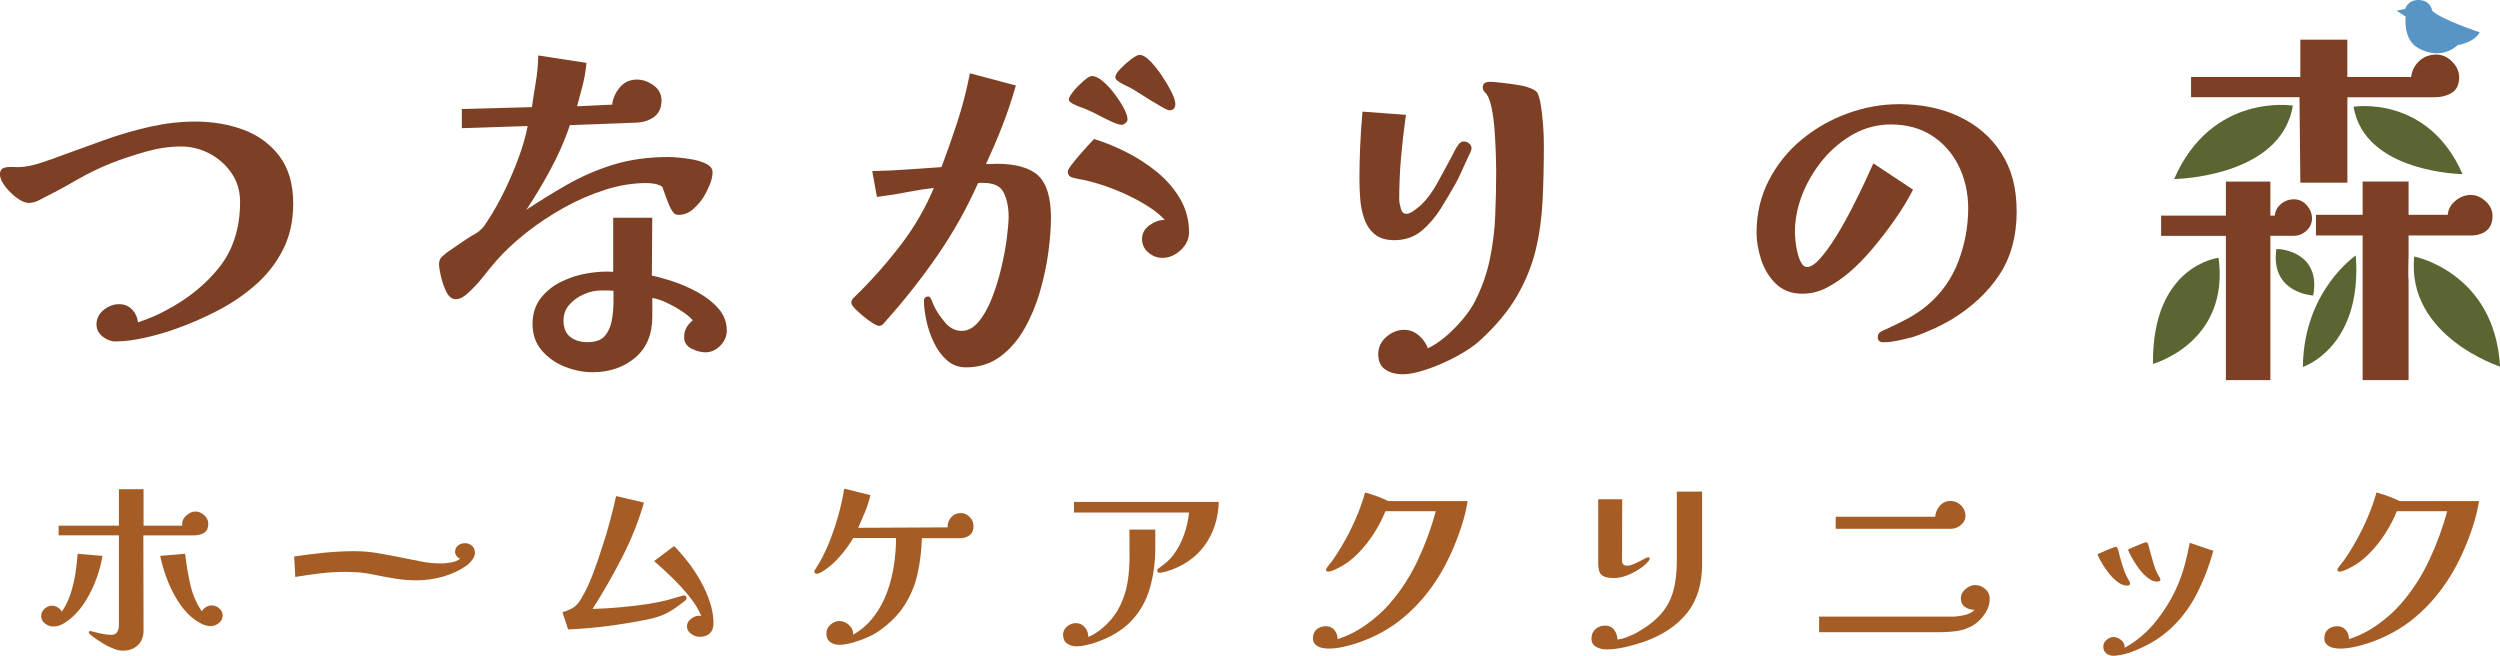 <?xml version="1.0" encoding="UTF-8"?><svg id="_レイヤー_1" xmlns="http://www.w3.org/2000/svg" width="182.91mm" height="47.98mm" viewBox="0 0 518.47 136"><defs><style>.cls-1{fill:#a55d25;}.cls-2{fill:#7e4024;}.cls-3{fill:#5895c7;}.cls-4{fill:#596632;}</style></defs><path class="cls-1" d="M21.25,115.29c-.23,1.46-.63,2.98-1.2,4.57-.57,1.59-1.28,3.1-2.14,4.52-.86,1.43-1.86,2.65-2.99,3.67-.55.47-1.15.9-1.79,1.29-.64.39-1.34.59-2.1.59-.58,0-1.14-.2-1.68-.61-.54-.41-.81-.92-.81-1.53s.23-1.13.7-1.55c.47-.42.99-.63,1.57-.63.41,0,.79.12,1.16.35.36.23.65.52.85.87.76-1.08,1.36-2.3,1.81-3.67.45-1.37.79-2.77,1.01-4.22.22-1.44.37-2.8.46-4.09l5.16.44ZM43.19,108.6c0,.93-.3,1.57-.9,1.92-.6.35-1.3.52-2.12.52h-10.44c0,3.29,0,6.58.02,9.85.01,3.28.02,6.56.02,9.85,0,1.28-.39,2.3-1.18,3.06s-1.82,1.14-3.1,1.14c-.55,0-1.14-.12-1.75-.35-.61-.23-1.17-.48-1.66-.74-.12-.06-.37-.2-.76-.44-.39-.23-.82-.5-1.27-.81-.45-.31-.84-.59-1.16-.85-.32-.26-.48-.45-.48-.57,0-.2.1-.31.31-.31.06,0,.11,0,.15.02.04.01.08.02.11.02.61.17,1.29.34,2.03.5s1.43.24,2.08.24c.58,0,.99-.2,1.22-.59.23-.39.35-.85.35-1.38v-18.66h-12.5v-2.01h12.5v-7.56h5.11v7.56h8.04c-.03-.06-.04-.17-.04-.35,0-.67.3-1.27.9-1.79.6-.52,1.22-.79,1.86-.79s1.25.26,1.81.76c.57.51.85,1.09.85,1.73ZM46.16,127.7c0,.61-.26,1.12-.79,1.53-.52.41-1.08.61-1.66.61-.73,0-1.43-.19-2.1-.57-.67-.38-1.3-.8-1.88-1.27-1.14-.99-2.14-2.2-3.01-3.63s-1.6-2.93-2.18-4.52c-.58-1.59-1.02-3.11-1.31-4.57l5.16-.44c.23,2.01.57,4.07,1.03,6.18.45,2.11,1.26,4.03,2.43,5.75.2-.35.49-.64.87-.87.38-.23.76-.35,1.14-.35.58,0,1.11.2,1.6.61s.72.92.72,1.53Z"/><path class="cls-1" d="M98.51,114.59c0,.5-.19,1-.57,1.51-.38.51-.77.91-1.18,1.2-1.46,1.02-3.1,1.78-4.92,2.29-1.82.51-3.62.76-5.4.76-1.54,0-3.07-.12-4.59-.37-1.51-.25-3.03-.53-4.54-.85-.93-.2-1.88-.34-2.84-.42-.96-.07-1.91-.11-2.84-.11-1.75,0-3.49.1-5.22.31-1.73.2-3.46.45-5.18.74l-.22-4.24c2.1-.32,4.19-.58,6.27-.79,2.08-.2,4.19-.31,6.31-.31,1.66,0,3.32.15,4.98.44,1.66.29,3.29.6,4.89.92,1.31.26,2.63.52,3.95.79,1.33.26,2.66.39,4,.39.61,0,1.31-.07,2.1-.2.79-.13,1.43-.39,1.92-.77-.26-.09-.5-.27-.72-.55-.22-.28-.33-.56-.33-.85,0-.58.2-1.03.61-1.35.41-.32.89-.48,1.44-.48s1.03.17,1.44.52c.41.35.61.82.61,1.4Z"/><path class="cls-1" d="M142.38,124.07c0,.2-.19.44-.57.72-.38.28-.64.47-.79.59-1.11.85-2.14,1.49-3.1,1.95-.96.45-2.13.82-3.5,1.11-2.74.55-5.5,1.01-8.28,1.38-2.78.37-5.56.6-8.32.72l-1.18-3.58c.9-.26,1.64-.57,2.21-.92.57-.35,1.1-.93,1.6-1.75.96-1.6,1.81-3.37,2.53-5.31.73-1.94,1.37-3.79,1.92-5.57.58-1.72,1.11-3.46,1.57-5.22.47-1.76.9-3.53,1.31-5.31l5.77,1.35c-1.11,3.85-2.62,7.64-4.54,11.38-1.92,3.74-3.96,7.3-6.12,10.68,1.95-.06,3.9-.17,5.83-.35,1.94-.17,3.87-.41,5.79-.7,1.43-.23,2.78-.51,4.06-.83.17-.06.51-.16,1.01-.31.49-.15.98-.28,1.44-.41.47-.13.74-.2.83-.2.35,0,.52.19.52.57ZM147.97,129.27c0,.9-.26,1.59-.76,2.08-.51.48-1.22.72-2.12.72-.58,0-1.17-.2-1.75-.61-.58-.41-.87-.93-.87-1.57,0-.47.16-.87.48-1.22.32-.35.71-.62,1.18-.81.47-.19.9-.23,1.31-.11-.58-1.4-1.44-2.78-2.56-4.15-1.12-1.37-2.32-2.67-3.6-3.91-1.28-1.24-2.49-2.35-3.63-3.34l4.15-3.1c.96.96,1.93,2.08,2.91,3.34.98,1.27,1.86,2.61,2.64,4.02.79,1.41,1.42,2.86,1.9,4.35s.72,2.93.72,4.33Z"/><path class="cls-1" d="M201.9,109.04c0,.9-.28,1.56-.83,1.97-.55.41-1.25.61-2.1.61h-7.78c-.09,2.65-.39,5.13-.92,7.45-.52,2.32-1.41,4.46-2.67,6.42-1.25,1.97-3.01,3.75-5.29,5.35-.64.47-1.46.92-2.45,1.35-.99.44-2,.8-3.04,1.09-1.03.29-1.96.44-2.77.44-.73,0-1.35-.19-1.88-.57s-.79-.98-.79-1.79c0-.7.28-1.3.85-1.81.57-.51,1.17-.76,1.81-.76.76,0,1.44.28,2.05.85.61.57.89,1.23.83,1.99,1.72-.99,3.15-2.24,4.3-3.76,1.15-1.51,2.06-3.18,2.73-5,.67-1.82,1.15-3.7,1.44-5.64.29-1.94.44-3.82.44-5.66h-8.87c-.73,1.25-1.65,2.53-2.78,3.82-1.12,1.3-2.32,2.34-3.6,3.12-.2.12-.41.23-.61.33-.2.1-.42.15-.66.15-.06,0-.15-.04-.26-.13-.12-.09-.17-.17-.17-.26,0-.15.03-.26.09-.35.06-.09.12-.17.17-.26,1.02-1.57,1.92-3.3,2.69-5.18.77-1.88,1.43-3.8,1.99-5.77.55-1.97.98-3.87,1.27-5.7l5.42,1.35c-.26,1.17-.63,2.31-1.09,3.43-.47,1.12-.95,2.24-1.44,3.34l18.53-.09c0-.82.25-1.51.76-2.1.51-.58,1.19-.87,2.03-.87.67,0,1.27.27,1.79.81.53.54.79,1.14.79,1.81Z"/><path class="cls-1" d="M239.61,113.28c0,3.2-.39,6.13-1.16,8.76-.77,2.64-2.08,4.91-3.91,6.82-1.84,1.91-4.37,3.4-7.6,4.48-.52.17-1.14.33-1.84.48-.7.15-1.33.22-1.88.22-.73,0-1.37-.2-1.92-.59-.55-.39-.83-1-.83-1.81,0-.7.28-1.27.83-1.73.55-.45,1.15-.68,1.79-.68.79,0,1.42.29,1.9.87.48.58.72,1.25.72,2.01,1.37-.61,2.64-1.5,3.82-2.67s2.09-2.42,2.73-3.76c.82-1.66,1.35-3.37,1.62-5.13.26-1.76.39-3.55.37-5.35-.01-1.81-.02-3.6-.02-5.37h5.37v3.45ZM252.76,104.1c-.12,3.53-1.11,6.55-2.97,9.07-1.86,2.52-4.49,4.3-7.87,5.35-.2.06-.46.12-.77.17-.31.06-.57.09-.81.09-.12,0-.2-.05-.26-.15-.06-.1-.09-.21-.09-.33,0-.15.06-.26.17-.35.12-.09.22-.16.31-.22.55-.41,1.07-.81,1.55-1.22.48-.41.92-.89,1.33-1.44.93-1.25,1.67-2.65,2.21-4.19s.88-3.07,1.03-4.59h-23.86v-2.19h30.02Z"/><path class="cls-1" d="M304.36,103.93c-.23,1.6-.66,3.35-1.27,5.24-.61,1.89-1.33,3.74-2.14,5.53-.82,1.79-1.66,3.39-2.53,4.78-2.04,3.32-4.47,6.17-7.3,8.54-2.83,2.38-6.1,4.17-9.83,5.4-.9.29-1.85.55-2.84.76-.99.22-1.98.33-2.97.33-.44,0-.9-.06-1.4-.17-.5-.12-.92-.34-1.27-.66s-.52-.76-.52-1.31c0-.79.25-1.4.76-1.84s1.14-.66,1.9-.66,1.35.26,1.79.79.66,1.15.66,1.88c2.04-.64,4.01-1.63,5.9-2.97,1.89-1.34,3.52-2.8,4.89-4.37,2.33-2.68,4.28-5.69,5.86-9.05,1.57-3.35,2.81-6.73,3.71-10.14h-10.44c-.58,1.49-1.37,3.01-2.36,4.57-.99,1.56-2.12,2.98-3.39,4.26-1.27,1.28-2.64,2.29-4.13,3.01-.26.12-.59.26-.98.44-.39.17-.74.26-1.03.26-.09,0-.18-.03-.28-.09-.1-.06-.15-.14-.15-.26,0-.15.03-.25.09-.31.03-.06.07-.12.11-.17.04-.06.08-.12.11-.17.73-.87,1.39-1.78,1.99-2.73.6-.95,1.17-1.92,1.73-2.91.84-1.54,1.62-3.14,2.32-4.78.7-1.65,1.28-3.31,1.75-5,.87.23,1.75.52,2.64.85.89.34,1.61.65,2.16.94h16.47Z"/><path class="cls-1" d="M353,116.95c0,4.19-1.05,7.6-3.15,10.2-2.1,2.61-5.08,4.6-8.96,5.96-1.17.41-2.45.77-3.85,1.09-1.4.32-2.72.48-3.98.48-.7,0-1.38-.17-2.03-.52s-.98-.93-.98-1.75.28-1.46.83-1.95c.55-.48,1.22-.72,2.01-.72s1.44.3,1.88.9c.44.6.66,1.26.66,1.99.64-.06,1.36-.25,2.16-.57.8-.32,1.48-.64,2.03-.96,2.13-1.22,3.77-2.52,4.94-3.89,1.17-1.37,1.99-2.93,2.47-4.7.48-1.76.72-3.84.72-6.23v-14.33h5.24v14.99ZM342.12,115.86c0,.12-.04.23-.11.33-.07.1-.14.2-.2.28-.52.58-1.19,1.14-2.01,1.66-.82.52-1.67.95-2.56,1.27-.89.32-1.74.48-2.56.48-1.17,0-2-.2-2.49-.61-.5-.41-.74-1.21-.74-2.4v-13.33h4.98l-.04,12.72c0,.7.35,1.05,1.05,1.05.47,0,1.01-.15,1.64-.44.63-.29,1.2-.58,1.73-.87s.86-.44,1.01-.44c.2,0,.31.1.31.31Z"/><path class="cls-1" d="M412.64,124.16c0,1.05-.29,2.02-.87,2.93-.76,1.17-1.63,2.04-2.62,2.62-.99.58-2.07.96-3.23,1.14-1.17.17-2.4.26-3.71.26h-24.95v-3.23h27.57c.76,0,1.59-.1,2.51-.31.92-.2,1.64-.57,2.16-1.09-.73,0-1.38-.2-1.97-.59-.58-.39-.87-1-.87-1.81,0-.73.32-1.37.96-1.92.64-.55,1.31-.83,2.01-.83.76,0,1.45.27,2.08.81.63.54.94,1.22.94,2.03ZM407.62,106.99c0,.73-.31,1.35-.94,1.88s-1.3.79-2.03.79h-23.95v-2.49h20.63c.06-.84.38-1.6.96-2.27.58-.67,1.33-1.01,2.23-1.01.84,0,1.57.31,2.18.92.61.61.92,1.34.92,2.18Z"/><path class="cls-1" d="M441.75,121.01c0,.17-.07.29-.2.35-.13.06-.27.09-.41.09-.64,0-1.28-.24-1.92-.72s-1.25-1.07-1.81-1.77c-.57-.7-1.06-1.41-1.49-2.14-.42-.73-.74-1.35-.94-1.88.12-.06.36-.17.72-.33.36-.16.77-.33,1.22-.52.45-.19.85-.35,1.2-.48s.57-.2.66-.2c.17,0,.31.12.39.35.12.26.2.55.26.85s.13.6.22.9c.23.84.5,1.7.79,2.56.29.86.67,1.67,1.14,2.42.06.09.1.17.13.26.03.09.04.17.04.26ZM459.01,114.24c-.9,3.29-2.08,6.32-3.52,9.09-1.44,2.77-3.28,5.17-5.53,7.21-2.24,2.04-5.05,3.66-8.43,4.85-.47.14-1,.28-1.59.41-.6.13-1.14.2-1.64.2-.58,0-1.08-.17-1.49-.5-.41-.34-.61-.81-.61-1.42,0-.52.23-.98.68-1.38.45-.39.92-.59,1.42-.59.58,0,1.13.22,1.64.66.51.44.74.96.68,1.57,2.5-1.37,4.69-3.23,6.55-5.57,1.86-2.34,3.35-4.81,4.46-7.41.58-1.37,1.08-2.81,1.49-4.33.41-1.51.74-3,1.01-4.46l4.89,1.66ZM448.04,120.18c0,.17-.07.29-.22.35-.15.06-.29.09-.44.09-.61,0-1.24-.24-1.88-.72s-1.24-1.08-1.79-1.81c-.55-.73-1.04-1.46-1.46-2.21-.42-.74-.74-1.38-.94-1.9.12-.06.36-.17.72-.33s.77-.33,1.2-.52c.44-.19.83-.35,1.18-.48s.55-.2.61-.2c.2,0,.35.1.44.31.12.29.2.58.26.87.06.29.13.58.22.87.23.84.49,1.73.76,2.64.28.92.65,1.75,1.11,2.51.06.09.11.17.15.24.04.07.07.17.07.28Z"/><path class="cls-1" d="M514.11,103.93c-.23,1.6-.66,3.35-1.27,5.24-.61,1.89-1.33,3.74-2.14,5.53-.82,1.79-1.66,3.39-2.53,4.78-2.04,3.32-4.47,6.17-7.3,8.54-2.83,2.38-6.1,4.17-9.83,5.4-.9.29-1.85.55-2.84.76-.99.22-1.98.33-2.97.33-.44,0-.9-.06-1.4-.17-.5-.12-.92-.34-1.27-.66s-.52-.76-.52-1.31c0-.79.25-1.4.76-1.84s1.14-.66,1.9-.66,1.35.26,1.79.79.66,1.15.66,1.88c2.04-.64,4.01-1.63,5.9-2.97,1.89-1.34,3.52-2.8,4.89-4.37,2.33-2.68,4.28-5.69,5.86-9.05,1.57-3.35,2.81-6.73,3.71-10.14h-10.44c-.58,1.49-1.37,3.01-2.36,4.57-.99,1.56-2.12,2.98-3.39,4.26-1.27,1.28-2.64,2.29-4.13,3.01-.26.12-.59.26-.98.44-.39.17-.74.26-1.03.26-.09,0-.18-.03-.28-.09-.1-.06-.15-.14-.15-.26,0-.15.03-.25.09-.31.03-.06.07-.12.11-.17.04-.06.08-.12.11-.17.73-.87,1.39-1.78,1.99-2.73.6-.95,1.17-1.92,1.73-2.91.84-1.54,1.62-3.14,2.32-4.78.7-1.65,1.28-3.31,1.75-5,.87.23,1.75.52,2.64.85.89.34,1.61.65,2.16.94h16.47Z"/><path class="cls-2" d="M144.71,60.62c-1.69-.93-3.44-1.7-5.2-2.28-1.62-.53-3.07-.93-4.32-1.19l.08-12h-8.1v11.22c-1.56-.11-3.26-.02-5.05.26-1.95.3-3.83.88-5.58,1.72-1.77.85-3.24,2.01-4.37,3.45-1.15,1.46-1.73,3.28-1.73,5.41s.66,4.05,1.97,5.54c1.28,1.46,2.9,2.58,4.8,3.33,1.89.74,3.8,1.11,5.69,1.11,3.47,0,6.43-1,8.79-2.98,2.38-1.99,3.59-4.85,3.59-8.5v-3.92c.85.14,1.78.43,2.77.89,1.17.54,2.32,1.17,3.4,1.89.92.61,1.67,1.23,2.22,1.85-.49.41-.9.87-1.21,1.35-.39.61-.58,1.33-.58,2.15,0,1.1.55,1.92,1.64,2.44,2.34,1.11,4.31.93,5.87-.68.89-.92,1.34-1.96,1.34-3.11,0-1.74-.59-3.28-1.74-4.6-1.12-1.28-2.56-2.4-4.26-3.34ZM127.23,62.56c0,1.32-.12,2.66-.37,3.98-.24,1.28-.74,2.35-1.49,3.2-.72.81-1.92,1.22-3.55,1.22-1.46,0-2.66-.38-3.59-1.12-.91-.73-1.36-1.84-1.36-3.38,0-1.27.39-2.33,1.18-3.24.81-.93,1.83-1.67,3.02-2.19,1.2-.53,2.38-.79,3.53-.79h1.5c.37,0,.75.03,1.13.09v2.24Z"/><path class="cls-2" d="M50.51,26.92c-3.05-1.14-6.44-1.71-10.07-1.71-3.01,0-6.13.36-9.27,1.06-3.13.7-6.25,1.6-9.27,2.68-3.06,1.09-6.02,2.16-8.83,3.19-1.23.49-2.78,1.04-4.63,1.64-1.81.59-3.38.88-4.69.88-.3,0-.72-.01-1.26-.04-.59-.02-1.12.03-1.59.16-.34.1-.91.41-.91,1.37,0,.74.36,1.57,1.09,2.52.69.9,1.5,1.69,2.4,2.36.95.71,1.77,1.05,2.51,1.05.44,0,.87-.07,1.28-.21.39-.13.78-.3,1.14-.51,2.49-1.25,4.96-2.57,7.33-3.95,2.35-1.36,4.84-2.58,7.41-3.61,2.18-.84,4.57-1.63,7.09-2.35,2.51-.71,4.95-1.07,7.25-1.07,2.13,0,4.15.5,6.01,1.49,1.86.99,3.39,2.37,4.55,4.08,1.15,1.7,1.74,3.69,1.74,5.9,0,5.39-1.44,9.94-4.27,13.53-2.86,3.62-6.65,6.68-11.29,9.09-1.69.92-3.58,1.71-5.62,2.38-.09-.93-.44-1.76-1.04-2.47-.72-.86-1.7-1.3-2.91-1.3-1.08,0-2.13.39-3.12,1.17-1.02.8-1.53,1.82-1.53,3.03,0,1.02.44,1.88,1.31,2.55.84.65,1.71.98,2.59.98,1.92,0,4.1-.28,6.46-.84,2.35-.55,4.44-1.16,6.19-1.81,2.95-1.05,5.89-2.33,8.71-3.81,2.84-1.48,5.47-3.28,7.8-5.34,2.35-2.07,4.25-4.52,5.64-7.28,1.4-2.77,2.1-5.97,2.1-9.51,0-4.02-.96-7.32-2.85-9.83-1.89-2.5-4.4-4.34-7.48-5.49Z"/><path class="cls-2" d="M125.58,39.33c2.88-.91,5.73-1.37,8.48-1.37.62,0,1.24.06,1.84.18.53.11,1.02.3,1.45.59.28.76.56,1.52.82,2.28.28.81.6,1.58.97,2.32.16.27.33.52.51.75.17.22.5.48,1.08.48,1.14,0,2.19-.42,3.1-1.26.87-.8,1.58-1.62,2.09-2.44.41-.66.82-1.49,1.23-2.45.42-.99.63-1.9.63-2.7,0-.7-.43-1.28-1.29-1.72-.75-.39-1.68-.69-2.77-.9-1.06-.2-2.09-.34-3.04-.42-.95-.08-1.64-.11-2.06-.11-4.17,0-8.02.54-11.44,1.59-3.41,1.05-6.73,2.5-9.87,4.31-2.62,1.51-5.36,3.2-8.14,5.03,1.59-2.38,3.16-4.98,4.68-7.75,1.83-3.32,3.29-6.61,4.34-9.79l13.84-.52c1.37-.05,2.57-.44,3.58-1.16,1.05-.75,1.58-1.9,1.58-3.42,0-1.32-.57-2.4-1.7-3.19-1.09-.77-2.23-1.16-3.4-1.16-1.51,0-2.75.59-3.67,1.76-.82,1.04-1.32,2.19-1.47,3.44l-7.27.34,1.07-4.01c.4-1.52.69-3.08.84-4.64l.03-.35-10-1.54v.42c-.06,1.78-.24,3.56-.53,5.31-.29,1.69-.55,3.37-.78,4.99l-14.53.38v3.98l13.65-.45c-.36,1.9-.94,3.98-1.74,6.2-.87,2.4-1.87,4.79-2.99,7.09-1.11,2.3-2.25,4.34-3.39,6.08-.25.4-.51.79-.78,1.19-.25.37-.55.7-.89,1-.28.28-.58.51-.9.69l-1.06.61c-.79.49-1.61,1.04-2.45,1.62-.82.58-1.64,1.14-2.45,1.69-.4.3-.78.61-1.12.93-.4.37-.61.89-.61,1.55,0,.54.13,1.35.38,2.48.25,1.12.62,2.18,1.08,3.15.52,1.09,1.18,1.64,1.99,1.64.52,0,1.03-.16,1.52-.47.45-.29.83-.59,1.14-.9,1.06-.96,2.06-2.03,2.97-3.2.9-1.15,1.83-2.28,2.76-3.36,1.78-2.03,3.91-4.02,6.33-5.92,2.42-1.9,5.06-3.65,7.83-5.18,2.76-1.53,5.63-2.77,8.52-3.68Z"/><path class="cls-2" d="M206.53,33.98c-.46,0-.9.01-1.33.04-.23.01-.48.01-.72,0,1.16-2.49,2.26-5.04,3.27-7.6,1.07-2.72,2.02-5.53,2.82-8.32l.11-.37-9.53-2.53-.08.39c-.64,3.27-1.5,6.55-2.54,9.75-1.02,3.12-2.12,6.26-3.28,9.32-2.27.15-4.56.3-6.85.47-2.34.17-4.72.29-7.07.34h-.44s.97,5.36.97,5.36l.35-.04c2.05-.25,4.11-.58,6.1-.98,1.77-.35,3.57-.63,5.35-.83-1.71,4.15-4.05,8.16-6.95,11.94-3.05,3.97-6.31,7.61-9.68,10.84-.32.32-.48.66-.48,1.02,0,.32.25.7.82,1.28.47.48,1.04.99,1.67,1.52.63.53,1.27,1,1.88,1.38.87.55,1.2.62,1.4.62.25,0,.63-.09.97-.52.19-.23.33-.4.44-.51,3.85-4.3,7.45-8.88,10.72-13.62,3.24-4.69,6.06-9.72,8.39-14.96.15-.02.29-.04.41-.04h.6c2.22,0,3.62.64,4.28,1.97.69,1.39,1.05,3.08,1.05,5.01,0,1.02-.13,2.52-.37,4.45-.25,1.94-.64,4.04-1.16,6.23-.52,2.2-1.18,4.32-1.97,6.33-.78,1.98-1.72,3.62-2.79,4.88-1.04,1.22-2.17,1.82-3.47,1.82s-2.41-.56-3.39-1.71c-1.02-1.19-1.81-2.37-2.35-3.49-.02-.04-.1-.21-.36-.9-.26-.68-.46-1.03-.8-1.03-.55,0-.9.34-.9.9,0,1.17.17,2.55.5,4.09.33,1.54.84,3.06,1.53,4.51.69,1.46,1.59,2.7,2.68,3.68,1.12,1.01,2.46,1.52,4,1.52,2.72,0,5.12-.76,7.13-2.25,1.98-1.48,3.67-3.42,5.01-5.78,1.33-2.34,2.42-4.94,3.22-7.73.8-2.78,1.39-5.54,1.74-8.2.35-2.66.53-5.05.53-7.1,0-4.14-.89-7.07-2.63-8.71-1.74-1.64-4.69-2.46-8.77-2.46Z"/><path class="cls-2" d="M222.67,21.6c.55.29,1.13.53,1.74.74.77.26.98.37,1.04.41l.07.03c.48.19,1.2.54,2.14,1.03.96.5,1.91.97,2.83,1.4.98.45,1.68.67,2.14.67.25,0,.5-.12.77-.35.29-.25.43-.5.43-.77,0-.62-.26-1.4-.8-2.39-.51-.94-1.15-1.93-1.91-2.93-.76-1.02-1.57-1.89-2.38-2.57-.88-.74-1.62-1.1-2.27-1.1-.27,0-.73.12-1.78,1.03-.74.64-1.42,1.33-2.03,2.07-.68.83-.99,1.37-.99,1.78,0,.33.28.6.99.97Z"/><path class="cls-2" d="M239.96,35.68c-1.94-1.58-4.06-2.96-6.29-4.09-2.23-1.13-4.43-2.03-6.55-2.69l-.22-.07-.16.16c-.2.2-.58.61-1.14,1.21-.55.6-1.14,1.27-1.77,2-.62.72-1.17,1.4-1.63,2.01-.69.92-.75,1.17-.75,1.35,0,.68.36,1.13,1.01,1.27.46.1.87.2,1.26.3,1.27.2,2.82.58,4.59,1.15,1.77.57,3.59,1.28,5.4,2.12,1.8.84,3.47,1.78,4.98,2.78,1.17.78,2.12,1.6,2.86,2.43h-.06c-1.03,0-2.06.36-3.07,1.08-1.05.75-1.58,1.72-1.58,2.89,0,1.11.45,2.05,1.33,2.8.86.73,1.83,1.1,2.87,1.1,1.39,0,2.68-.54,3.82-1.6,1.15-1.07,1.73-2.32,1.73-3.72,0-2.5-.62-4.84-1.85-6.94-1.22-2.08-2.82-3.94-4.78-5.54Z"/><path class="cls-2" d="M232.1,17c.43.28.92.54,1.44.78.62.28.85.41.96.48.28.14.8.45,1.58.95.78.5,1.62,1.03,2.52,1.58.9.55,1.71,1.03,2.41,1.43,1,.57,1.34.65,1.54.65.76,0,1.2-.46,1.2-1.28,0-.62-.27-1.46-.83-2.57-.53-1.05-1.19-2.18-1.97-3.34-.79-1.17-1.59-2.17-2.37-2.98-.86-.88-1.6-1.31-2.26-1.31-.27,0-.71.11-1.8.94-.77.59-1.49,1.23-2.14,1.91-.74.76-1.08,1.34-1.08,1.8,0,.3.24.59.81.95Z"/><path class="cls-2" d="M294.84,47.85c1.52-1.27,2.86-2.83,3.98-4.63,1.11-1.79,2.12-3.5,3.01-5.08.4-.7.77-1.45,1.11-2.21.32-.75.66-1.49,1.02-2.26.09-.23.32-.7.66-1.4.5-1,.56-1.33.56-1.52,0-.42-.2-.78-.57-1.05-.34-.25-.68-.37-1.01-.37s-.82.13-1.2.75c-.31.42-.59.88-.83,1.38-.21.45-.44.9-.7,1.37-.8,1.5-1.72,3.2-2.77,5.1-1.03,1.86-2.14,3.37-3.31,4.49-.34.34-.85.75-1.53,1.24-.63.45-1.16.68-1.58.68-.36,0-.88-.1-1.14-1.01-.24-.81-.36-1.48-.36-1.99,0-2.88.13-5.78.37-8.6.25-2.84.58-5.71.97-8.53l.06-.4-9.02-.66-.03.37c-.2,2.29-.35,4.59-.45,6.84-.1,2.24-.15,4.54-.15,6.84,0,1.21.05,2.53.15,3.93.1,1.43.37,2.81.81,4.11.44,1.34,1.16,2.44,2.14,3.28.99.86,2.37,1.29,4.11,1.29,2.23,0,4.15-.66,5.72-1.96Z"/><path class="cls-2" d="M319.43,21.07c-.21-.9-.41-1.49-.6-1.83-.23-.39-.78-.73-1.71-1.05-.48-.21-1.27-.41-2.42-.59-1.1-.17-2.23-.33-3.36-.45-1.15-.13-1.97-.19-2.48-.19-.25,0-.52.06-.79.18-.36.16-.56.47-.56.87,0,.45.11.79.34,1.01.14.14.31.33.48.55.42.6.76,1.58,1.03,2.9.27,1.36.47,2.87.59,4.49.12,1.64.21,3.23.26,4.71.05,1.52.08,2.67.08,3.51,0,3.06-.06,6.21-.19,9.36-.12,3.12-.5,6.21-1.12,9.2-.62,2.98-1.65,5.91-3.08,8.72-.58,1.17-1.45,2.44-2.58,3.79-1.13,1.35-2.38,2.6-3.7,3.7-1.18.98-2.36,1.75-3.5,2.28-.31-.9-.87-1.74-1.67-2.49-.94-.89-2.03-1.34-3.22-1.34-1.34,0-2.58.48-3.69,1.44-1.13.97-1.71,2.18-1.71,3.58,0,1.53.53,2.64,1.56,3.28.98.61,2.15.92,3.46.92,1.13,0,2.48-.23,4.01-.69,1.51-.45,3.06-1.04,4.62-1.74,1.56-.71,3.03-1.48,4.36-2.31,1.34-.83,2.43-1.64,3.24-2.41,3.21-2.96,5.75-6.02,7.53-9.09,1.78-3.07,3.08-6.27,3.87-9.52.78-3.23,1.26-6.7,1.44-10.31.17-3.6.26-7.47.26-11.5,0-1.4-.06-2.92-.19-4.53-.13-1.6-.32-3.1-.57-4.48Z"/><path class="cls-2" d="M406.28,24.15c-3.66-1.69-7.82-2.55-12.35-2.55-3.68,0-7.32.65-10.82,1.94-3.5,1.28-6.71,3.12-9.53,5.46-2.83,2.35-5.1,5.19-6.77,8.45-1.67,3.26-2.52,6.89-2.52,10.79,0,1.79.32,3.68.96,5.63.64,1.97,1.67,3.65,3.06,4.99,1.42,1.36,3.24,2.05,5.44,2.05,1.86,0,3.62-.44,5.24-1.32,1.59-.86,3.09-1.88,4.45-3.04,1.61-1.36,3.25-3.03,4.88-4.96,1.62-1.92,3.18-3.95,4.64-6.03,1.45-2.08,2.67-4.08,3.63-5.93l.15-.3-8.23-5.46-.18.41c-.35.79-.9,1.99-1.68,3.67-.77,1.64-1.68,3.48-2.7,5.47-1.02,1.99-2.11,3.92-3.25,5.75-1.13,1.82-2.24,3.34-3.3,4.52-1.63,1.82-2.97,2.21-3.75.95-.35-.56-.64-1.29-.85-2.14-.22-.88-.37-1.73-.44-2.53-.07-.81-.11-1.44-.11-1.88,0-2.59.52-5.22,1.55-7.81,1.03-2.6,2.47-5.03,4.29-7.21,1.81-2.18,3.95-3.95,6.34-5.28,2.38-1.31,4.97-1.98,7.7-1.98,3.31,0,6.19.79,8.57,2.34,2.38,1.56,4.24,3.68,5.53,6.3,1.29,2.64,1.95,5.59,1.95,8.76,0,3.74-.69,7.44-2.04,11.01-1.35,3.55-3.49,6.59-6.38,9.04-1.28,1.08-2.67,2.02-4.14,2.81-1.47.79-3.01,1.54-4.54,2.23-.26.1-.57.24-.93.43-.48.24-.73.65-.73,1.2,0,.66.42,1.05,1.13,1.05.98,0,2.06-.13,3.23-.38,1.16-.25,2.2-.51,3.12-.76,1.31-.45,2.64-.99,3.97-1.59,1.34-.6,2.62-1.27,3.83-1.97,4.28-2.62,7.64-5.76,9.98-9.34,2.36-3.6,3.55-7.98,3.55-13.03s-1.08-8.91-3.21-12.21c-2.13-3.29-5.07-5.83-8.75-7.53Z"/><path class="cls-2" d="M477.07,37.88h9.75v-17.71h18.08c1.31,0,2.49-.29,3.49-.88,1.07-.62,1.61-1.71,1.61-3.25,0-1.2-.49-2.3-1.46-3.27-.97-.97-2.07-1.46-3.27-1.46-1.44,0-2.67.48-3.64,1.42-.89.86-1.42,1.95-1.58,3.23h-13.24v-7.73h-9.75v7.73h-22.66v4.2h22.49l.17,17.71Z"/><path class="cls-2" d="M489.98,78.84h9.53v-20.85c-.13-.13,0-5.18,0-5.18v-3.98h12.98c1.28,0,2.35-.33,3.16-.98.84-.67,1.27-1.7,1.27-3.07,0-1.15-.48-2.18-1.44-3.05-.94-.86-1.98-1.3-3.07-1.3-1.19,0-2.29.43-3.28,1.29-.91.78-1.41,1.74-1.5,2.83h-8.12v-6.9h-9.53v6.9h-9.68v4.28h9.68v30.01Z"/><path class="cls-2" d="M470.85,78.84h-9.23v-29.93h-13.43v-4.2h13.43v-7.05h9.23v7.05h.92c.08-.94.49-1.73,1.2-2.35.79-.68,1.72-1.03,2.76-1.03s1.96.42,2.68,1.25c.71.82,1.07,1.73,1.07,2.72s-.4,1.87-1.18,2.57c-.77.69-1.63,1.03-2.57,1.03h-4.88v29.93Z"/><path class="cls-4" d="M488.1,22.13s15.42-2.51,22.6,13.98c0,0-20.33-.25-22.6-13.98Z"/><path class="cls-4" d="M475.51,21.9s-16.81-2.74-24.62,15.23c0,0,22.16-.27,24.62-15.23Z"/><path class="cls-4" d="M500.67,53.19s16.71,3.27,17.81,22.83c0,0-19.43-6.24-17.81-22.83Z"/><path class="cls-4" d="M472.09,51.66c.12-.12,9.36.21,7.65,9.62,0,0-8.96-.42-7.65-9.62Z"/><path class="cls-4" d="M460.11,53.46s-13.83,1.53-13.61,22c0,0,15.95-4.35,13.61-22Z"/><path class="cls-4" d="M488.56,52.98s-10.83,7.3-10.97,23.12c0,0,12.4-3.99,10.97-23.12Z"/><path class="cls-3" d="M504.41,2.23s-.27-2.23-2.88-2.23c-2.23,0-2.72,1.85-2.72,1.85l-1.8.38,1.9,1.2s-.66,4.79,2.67,6.58c4.95,2.67,8.11-.65,8.11-.65,0,0,3.48-.54,4.57-2.67,0,0-7.94-2.61-9.85-4.46Z"/></svg>